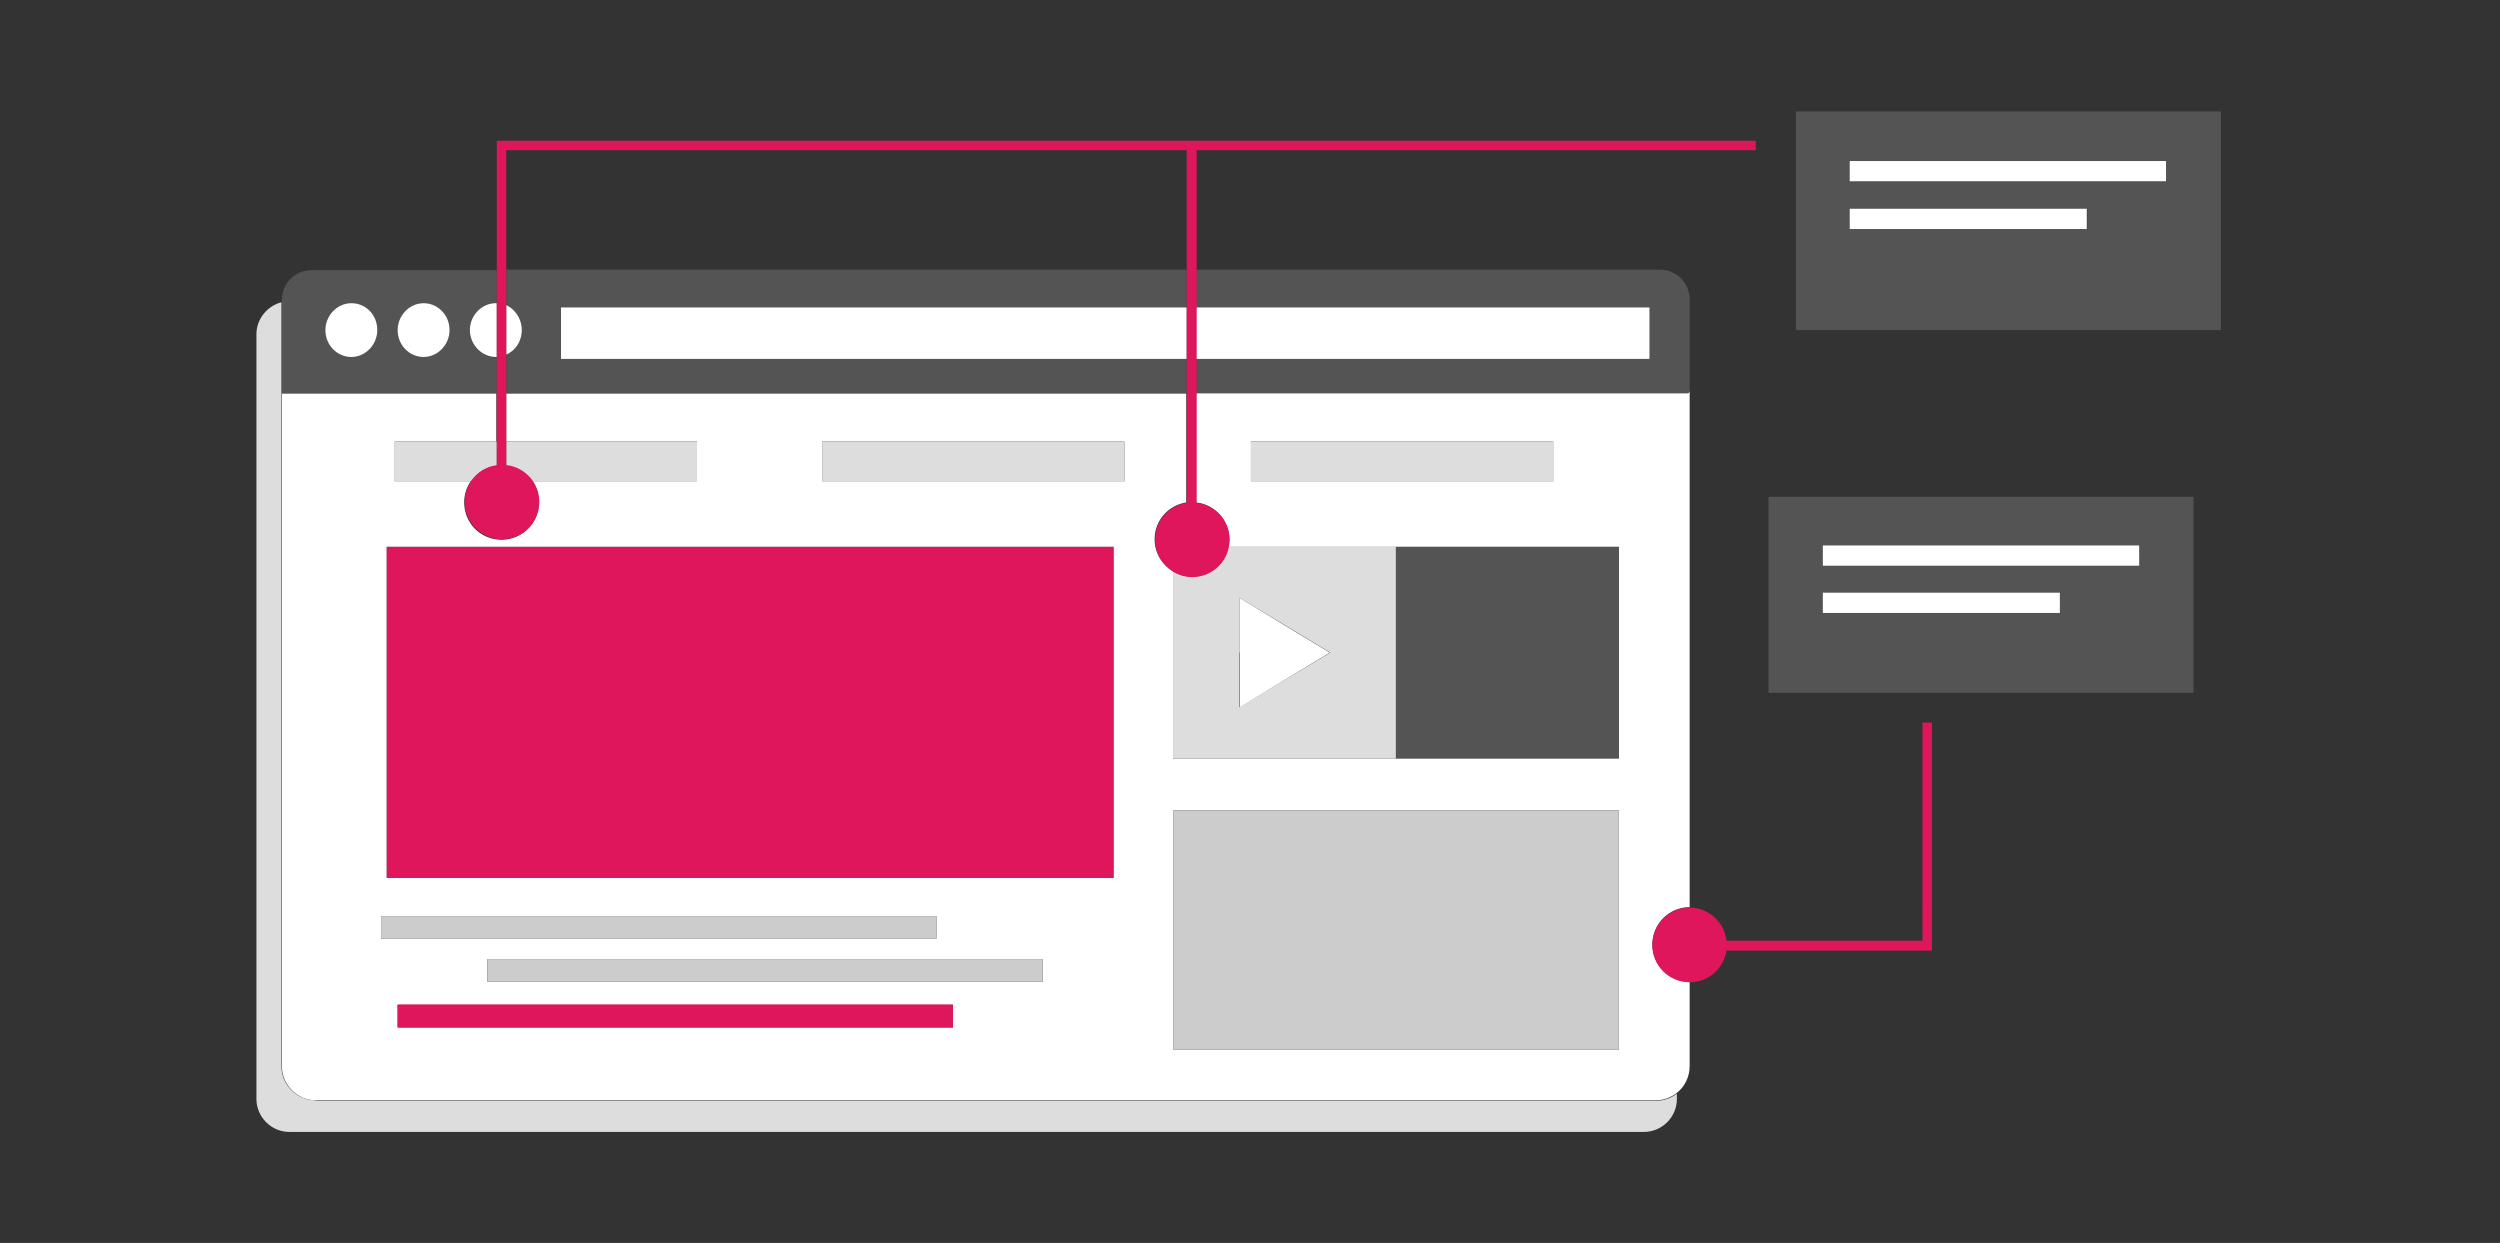 <?xml version="1.0" encoding="UTF-8"?> <!-- Generator: Adobe Illustrator 21.1.0, SVG Export Plug-In . SVG Version: 6.00 Build 0) --> <svg xmlns="http://www.w3.org/2000/svg" xmlns:xlink="http://www.w3.org/1999/xlink" id="Layer_1" x="0px" y="0px" viewBox="0 0 529.4 263.2" style="enable-background:new 0 0 529.4 263.2;" xml:space="preserve"><rect x="0" y="0" width="529.4" height="263.2" fill="#333333" stroke="none"/> <style type="text/css"> .st0{fill:none;} .st1{fill:#DDDDDD;} .st2{fill:#FFFFFF;} .st3{fill:#545454;} .st4{fill:#E0165C;} .st5{fill:#CCCCCC;} </style> <g> <rect x="107.2" y="31.8" class="st0" width="144.1" height="25.3"></rect> <path class="st1" d="M66.8,233c-3.9,0-7.2-3.2-7.2-7.2V83.3v-19V64c-3,0.8-5.3,3.5-5.3,6.8v161.9c0,3.8,3.1,7,7,7H82h0.7h259.8h0.7 h4.9c3.8,0,7-3.1,7-7v-1.1c-1.2,0.9-2.7,1.5-4.3,1.5H66.8z"></path> <path class="st2" d="M349.9,200c0-4.3,3.5-7.9,7.9-7.9V82.7c0,0.3-0.2,0.5-0.5,0.5h-104v23.2c3.9,0.4,7,3.8,7,7.8 c0,0.5-0.1,1.1-0.2,1.6h35.5h47.2v44.8h-47.2h-47.2V121c-2.3-1.4-3.9-3.9-3.9-6.8c0-4,2.9-7.2,6.7-7.8V83.3H107.2v10.2h40.4v8.4 h-34.9c0.9,1.3,1.4,2.8,1.4,4.5c0,4.3-3.5,7.9-7.9,7.9s-7.9-3.5-7.9-7.9c0-1.7,0.5-3.2,1.4-4.5H83.6v-8.4h21.5V83.3H59.7v142.5 c0,3.9,3.2,7.2,7.2,7.2h283.8c1.6,0,3.1-0.6,4.3-1.5c1.7-1.3,2.8-3.4,2.8-5.7v-17.9C353.5,207.9,349.9,204.4,349.9,200z M328.9,101.9h-64v-8.4h64V101.9z M80.7,194h117.6v4.8H80.7V194z M201.8,217.6H84.2v-4.8h117.6V217.6z M220.8,207.9H103.2v-4.8 h117.6V207.9z M235.8,185.9H81.9v-70.1h153.9V185.9z M238.1,101.9h-64v-8.4h64V101.9z M342.8,222.3h-94.3v-50.7h94.3V222.3z"></path> <path class="st3" d="M349.3,65.1v10.9h-96v7.3h104c0.3,0,0.5-0.2,0.5-0.5V64.3v-0.9c0-3.5-2.8-6.3-6.3-6.3h-0.9h-7.5h-0.7h-89.1v8 H349.3z"></path> <path class="st3" d="M118.8,75.9V65.1h132.5v-8H107.2v7.5c1.9,0.9,3.3,2.9,3.3,5.3c0,2.3-1.4,4.4-3.3,5.3v8.1h144.1v-7.3H118.8z"></path> <path class="st3" d="M59.7,83.3h45.5v-7.6c-0.1,0-0.1,0-0.2,0c-3,0-5.5-2.6-5.5-5.7c0-3.2,2.5-5.7,5.5-5.7c0.1,0,0.1,0,0.2,0v-7.1 H82.6H82H66.8H66c-3.5,0-6.3,2.8-6.3,6.3V64v0.3V83.3z M89.7,64.2c3,0,5.5,2.6,5.5,5.7c0,3.1-2.5,5.7-5.5,5.7c-3,0-5.5-2.6-5.5-5.7 C84.2,66.7,86.7,64.2,89.7,64.2z M74.4,64.2c3,0,5.5,2.6,5.5,5.7c0,3.1-2.4,5.7-5.5,5.7c-3,0-5.5-2.6-5.5-5.7 C68.9,66.7,71.4,64.2,74.4,64.2z"></path> <path class="st2" d="M74.4,75.6c3,0,5.5-2.6,5.5-5.7c0-3.2-2.4-5.7-5.5-5.7c-3,0-5.5,2.6-5.5,5.7C68.9,73.1,71.4,75.6,74.4,75.6z"></path> <path class="st2" d="M89.7,75.6c3,0,5.5-2.6,5.5-5.7c0-3.2-2.5-5.7-5.5-5.7c-3,0-5.5,2.6-5.5,5.7C84.2,73.1,86.7,75.6,89.7,75.6z"></path> <path class="st2" d="M110.5,69.9c0-2.4-1.4-4.4-3.3-5.3v10.5C109.1,74.3,110.5,72.3,110.5,69.9z"></path> <path class="st2" d="M105,64.2c-3,0-5.5,2.6-5.5,5.7c0,3.1,2.5,5.7,5.5,5.7c0.1,0,0.1,0,0.2,0V64.2C105.1,64.2,105.1,64.2,105,64.2 z"></path> <rect x="253.3" y="65.1" class="st2" width="96" height="10.9"></rect> <rect x="118.8" y="65.1" class="st2" width="132.5" height="10.9"></rect> <path class="st1" d="M112.7,101.9h34.9v-8.4h-40.4v5.1C109.5,98.8,111.5,100.1,112.7,101.9z"></path> <path class="st1" d="M105.2,98.6v-5.1H83.6v8.4h16.2C101,100.1,102.9,98.9,105.2,98.6z"></path> <rect x="174.1" y="93.5" class="st1" width="64" height="8.4"></rect> <rect x="264.9" y="93.5" class="st1" width="64" height="8.4"></rect> <rect x="81.9" y="115.8" class="st4" width="153.9" height="70.1"></rect> <path class="st1" d="M252.4,122.1c-1.4,0-2.8-0.4-4-1.1v39.6h47.2v-44.8h-35.5C259.4,119.4,256.2,122.1,252.4,122.1z M262.5,138.2 v-11.6l9.6,5.8l9.6,5.8L272,144l-9.6,5.8V138.2z"></path> <rect x="80.7" y="194" class="st5" width="117.6" height="4.8"></rect> <rect x="103.2" y="203.1" class="st5" width="117.6" height="4.8"></rect> <rect x="84.2" y="212.7" class="st4" width="117.6" height="4.8"></rect> <polygon class="st2" points="281.6,138.2 272,132.4 262.5,126.6 262.5,138.2 262.5,149.8 272,144 "></polygon> <rect x="248.5" y="171.6" class="st5" width="94.3" height="50.7"></rect> <rect x="295.6" y="115.8" class="st3" width="47.2" height="44.8"></rect> <path class="st4" d="M407.1,199.2h-41.5c-0.4-3.9-3.8-7-7.8-7c-4.3,0-7.9,3.5-7.9,7.9s3.5,7.9,7.9,7.9c4,0,7.2-2.9,7.8-6.7h43.5v-1 v-1V153h-2V199.2z"></path> <path class="st4" d="M105.2,75.6v7.6v10.2v5.1c-2.2,0.3-4.1,1.5-5.4,3.3c-0.9,1.3-1.4,2.8-1.4,4.5c0,4.3,3.5,7.9,7.9,7.9 s7.9-3.5,7.9-7.9c0-1.7-0.5-3.2-1.4-4.5c-1.3-1.8-3.3-3.1-5.6-3.3v-5.1V83.3v-8.1V64.6v-7.5V31.8h144.1v25.3v8v10.9v7.3v23.2 c-3.8,0.5-6.7,3.8-6.7,7.8c0,2.9,1.6,5.4,3.9,6.8c1.2,0.7,2.5,1.1,4,1.1c3.8,0,7-2.7,7.7-6.3c0.1-0.5,0.2-1,0.2-1.6 c0-4-3-7.4-7-7.8V83.3v-7.3V65.1v-8V31.8h118.4v-2H252.3H105.2v1h0v26.3v7.1V75.6z"></path> <path class="st3" d="M374.5,146.7h90v-41.5h-90V146.7z M386,115.5h67v4.3h-67V115.5z M386,125.5h50.2v4.3H386V125.5z"></path> <path class="st3" d="M380.3,23.6v46.3h90V23.6H380.3z M442,48.5h-50.2v-4.3H442V48.5z M458.8,38.5h-67v-4.3h67V38.5z"></path> <rect x="391.7" y="34.1" class="st2" width="67" height="4.3"></rect> <rect x="391.7" y="44.2" class="st2" width="50.2" height="4.3"></rect> <rect x="386" y="115.5" class="st2" width="67" height="4.3"></rect> <rect x="386" y="125.5" class="st2" width="50.2" height="4.3"></rect> </g> </svg> 